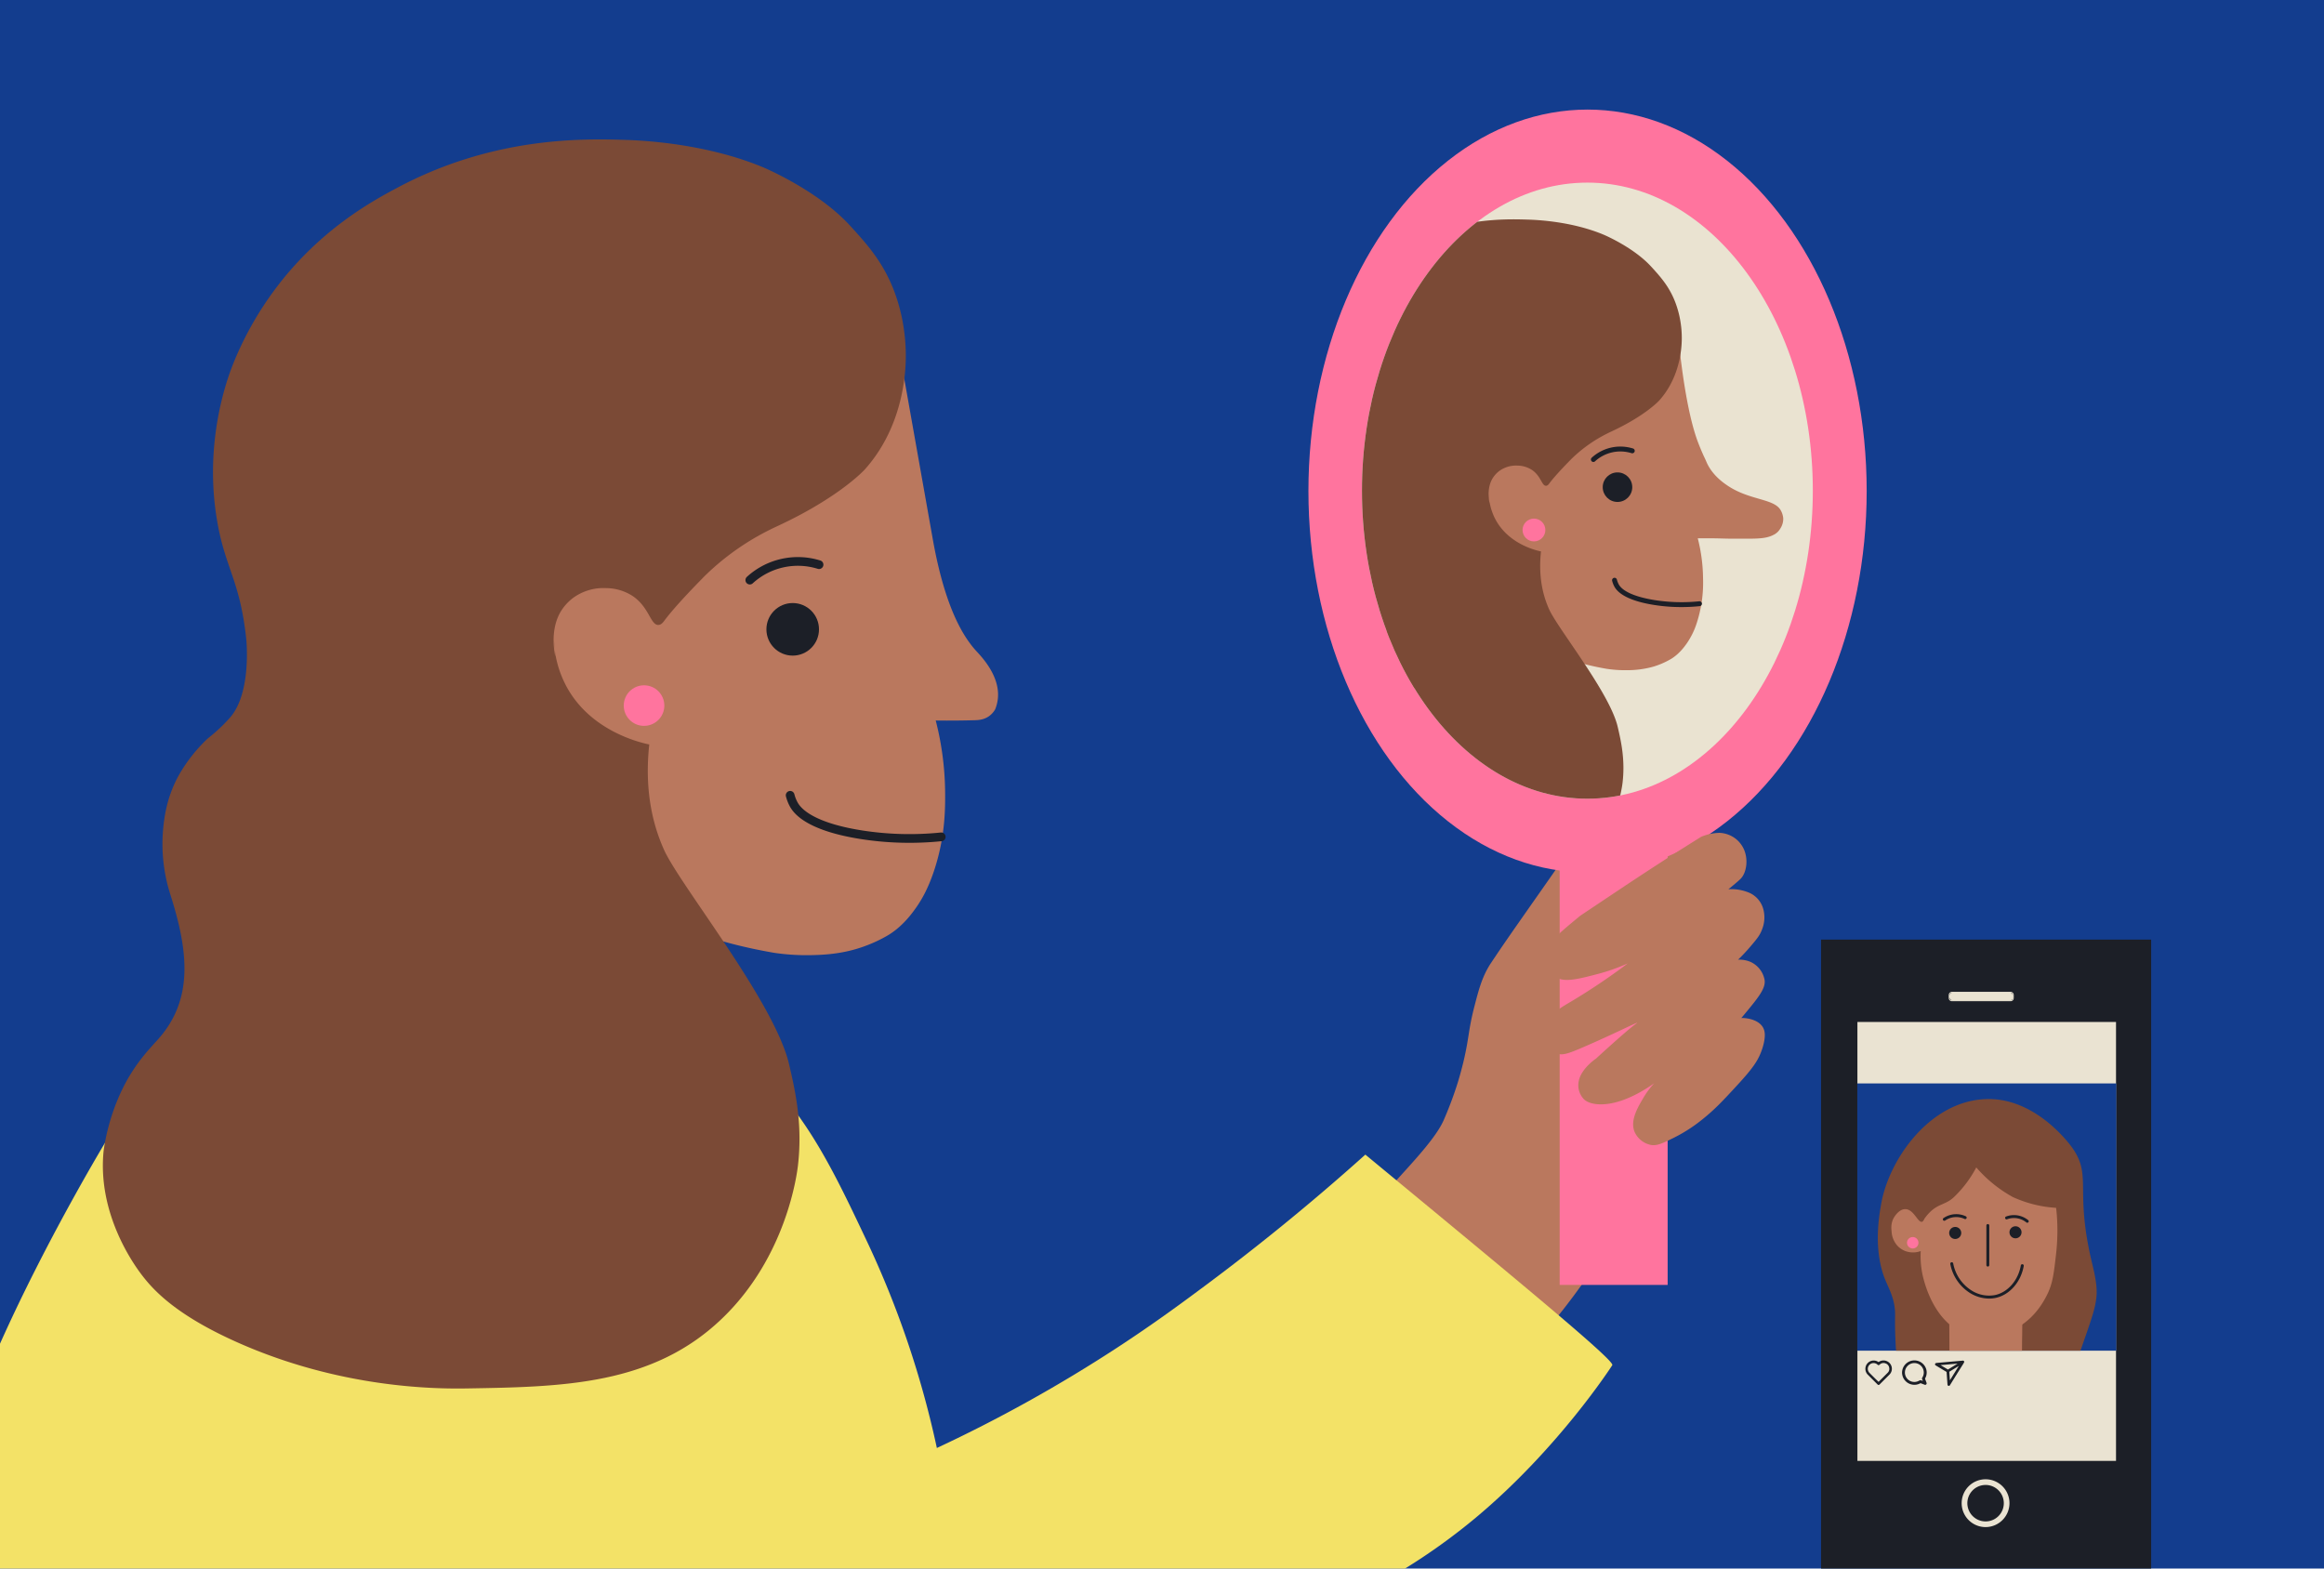 <svg id="Layer_1" data-name="Layer 1" xmlns="http://www.w3.org/2000/svg" xmlns:xlink="http://www.w3.org/1999/xlink" viewBox="0 0 1600 1080"><defs><style>.cls-1,.cls-14{fill:none;}.cls-2{fill:#133d8e;}.cls-3{fill:#ba785e;}.cls-4{fill:#ff749e;}.cls-5{fill:#eae3d1;}.cls-6{clip-path:url(#clip-path);}.cls-7{fill:#7b4a36;}.cls-8{fill:#1c1f27;}.cls-9{fill:#eae3d2;}.cls-10{fill:#1f1f1f;stroke-miterlimit:10;}.cls-10,.cls-14{stroke:#1c1f27;}.cls-11{clip-path:url(#clip-path-2);}.cls-12{clip-path:url(#clip-path-3);}.cls-13{fill:#f3e267;}.cls-14{stroke-linecap:round;stroke-linejoin:round;stroke-width:6px;}</style><clipPath id="clip-path"><ellipse class="cls-1" cx="1092.87" cy="337.84" rx="155.2" ry="212.1"/></clipPath><clipPath id="clip-path-2"><rect class="cls-1" x="1278.7" y="700.27" width="178.3" height="302.21"/></clipPath><clipPath id="clip-path-3"><rect class="cls-1" x="1274.99" y="746" width="184.26" height="184"/></clipPath></defs><rect id="Background" class="cls-2" x="-15.81" y="-14.02" width="1632.59" height="1109.45"/><path class="cls-3" d="M993.85,771.47a255.6,255.6,0,0,0,9.64-25.65c1.47-4.75,2.75-9.5,4-14.56,4.13-17.43,3.25-21.53,7.59-38.29,2.89-11.2,5.08-19.6,10.39-28.32.43-.72,1.91-2.91,4.85-7.29,4.35-6.46,7.6-11.14,8.35-12.22,12.39-17.86,26.69-38,42.93-61.49,8.92-12.88,15.78-22.82,29.22-28.84,17.26-7.73,42.37-8.55,56.56,4.87,5.85,5.53,9,12.66,12.25,20,2.42,5.46,6,13.82,6.86,25,.59,8.13-1.09,9.16-.09,19.38,1.08,11.07,4,15.62,2.71,37.93-.87,14.83-2.17,36.9-12.36,62.18-1.83,4.54-6.22,13.52-15,31.47-.85,1.74-1.27,2.62-1.49,3-8.48,16.9-13,19.2-18.27,29.83-4.48,9-2.1,9.08-8.12,22.86-2,4.53-3.84,8.23-5.35,11.06,0,0-1.35,2.51-2.79,5C1054.55,949.13,1015,956,1015,956c-43.24,7.51-100.69-33.72-101-68C913.67,850.62,981.1,800,993.85,771.47Z"/><circle class="cls-4" cx="1052.76" cy="465.12" r="6.99"/><ellipse class="cls-5" cx="1083.73" cy="341.5" rx="215.84" ry="156.87" transform="translate(702.11 1411.77) rotate(-87.87)"/><ellipse class="cls-1" cx="1148.99" cy="317.76" rx="155.2" ry="212.1"/><ellipse class="cls-4" cx="1092.98" cy="338.08" rx="192.17" ry="262.63"/><rect class="cls-4" x="1073.79" y="559.02" width="74.33" height="325.69"/><ellipse class="cls-5" cx="1092.87" cy="337.84" rx="155.2" ry="212.1"/><g class="cls-6"><path class="cls-3" d="M950.22,450.64l20.88,21.83,26.57,12.34,32,8.7,27-49.14,13.18,6.17a188.41,188.41,0,0,0,19.3,6.27c6.12,1.63,11.9,2.84,17.24,3.74a84.23,84.23,0,0,0,13.77.9,66.25,66.25,0,0,0,17.72-2.32,55.54,55.54,0,0,0,12-5.08c6.16-3.5,10.17-9.26,11.6-11.31a52.71,52.71,0,0,0,6.75-14,90,90,0,0,0,4.26-30.66,114.93,114.93,0,0,0-3.63-27.43c1.87,0,4.69,0,8.13,0,6.36,0,8.81.19,14.71.26,2,0,5.37,0,12,0,9.26,0,13.76-.6,18-3a10.72,10.72,0,0,0,4-4,12.21,12.21,0,0,0,2-7,13.34,13.34,0,0,0-2-6c-4.93-7.79-21.79-6.41-37-17-2.72-1.89-9.06-6.41-13-14-.71-1.38-1.33-3.11-2.52-5.48,0,0-3.13-6.73-5.27-13-8.32-24.48-12.06-65.72-12.4-69.6l-19.26.11-110.75,5.8-63.2,4.63,13.33,117.14Z"/><path class="cls-7" d="M1104.18,161.64c.91.39,20.45,8.77,32.39,21.71l.32.35c6.17,6.74,12.08,13.31,16.24,23.77a67.77,67.77,0,0,1,4.06,15.66,68.57,68.57,0,0,1,0,19.13c-.71,5-3.11,20.39-14.81,33.44,0,0-9.2,10.26-32.47,21.16-1,.48-2.18,1-4.11,2a98.4,98.4,0,0,0-11.17,6.64,97.18,97.18,0,0,0-12.93,10.67c-7.35,7.49-12.18,12.85-15,16.63-.42.57-1.16,1.64-2.28,1.68-3,.11-3.43-6.77-9.86-11a18.68,18.68,0,0,0-9.85-2.9,19.54,19.54,0,0,0-12.18,3.48,18.24,18.24,0,0,0-5.22,5.8c-4.18,7.51-1.75,16.67-1.78,16.67s-.13-1.26-.54-6.23a40,40,0,0,0,4.18,16.55c8.94,17.77,28.56,22.17,31.75,22.83-1.12,10.35-1.1,25,5.62,39.89,6,13.34,41.74,57.45,47.2,80.91,2.28,9.8,5.18,22.35,3.37,38.21-.39,3.42-4.39,34.54-28.65,57.87-26.31,25.28-60.22,25.82-96.64,26.41-12.49.2-48-.25-86.53-17.42-22.77-10.15-31.38-19.34-36-25.29-3-3.91-16.83-23-14.61-46.63a72,72,0,0,1,20.23-42.14c14.08-15.39,11.77-33.88,5.06-55.06a62.3,62.3,0,0,1-2.81-24.16,50.69,50.69,0,0,1,6.18-21.35A59.37,59.37,0,0,1,894,377.4a69.38,69.38,0,0,0,5.54-4.83s1.53-1.5,2.89-3c8.36-9.45,6.18-29.78,6.18-29.78-2.45-22.89-8.2-26.79-11.23-46.07a114.14,114.14,0,0,1,4-51.51,120.34,120.34,0,0,1,18.46-35c16.64-22.08,36.24-32.79,46-38,36.06-19.19,69.8-18.54,86-18C1058.26,151.38,1082.41,152.48,1104.18,161.64Z"/><circle class="cls-8" cx="1113.59" cy="335.44" r="10.17"/><path class="cls-8" d="M1097,318.08a1.69,1.69,0,0,1-1.14-2.94,29.24,29.24,0,0,1,28.41-6.34,1.69,1.69,0,1,1-1,3.23,25.78,25.78,0,0,0-25.14,5.61A1.72,1.72,0,0,1,1097,318.08Z"/><path class="cls-8" d="M1157.57,418a120,120,0,0,1-18.82-1.47c-14.72-2.33-24.18-6.74-27.36-12.74a16.93,16.93,0,0,1-1.45-3.76,1.69,1.69,0,1,1,3.27-.83,14,14,0,0,0,1.15,3c2.63,5,11.48,8.86,24.92,11a119.18,119.18,0,0,0,30.59.81,1.68,1.68,0,1,1,.34,3.35A125,125,0,0,1,1157.57,418Z"/><circle class="cls-4" cx="1056.08" cy="364.93" r="7.85"/></g><path class="cls-3" d="M1069.76,671.79c-4.83-4.37-5.12-12.7-3.64-18.21,1.68-6.31,5.93-9.93,21.85-23.07,26.64-17.81,32.34-21.63,40.06-26.7,8.6-5.66,14.24-9.28,16.87-11,10.38-6.68,19.26-12.25,26-16.45h-.08a31.63,31.63,0,0,1,6.65-2.16,32.51,32.51,0,0,1,6.4-.75,19.57,19.57,0,0,1,11.23,4.18,19.34,19.34,0,0,1,5.76,7.7c2.83,6.93,1.5,15.6-2.42,19.68-1.81,1.88-8.48,7.28-8.5,7.28h0a31.48,31.48,0,0,1,14.77,2.58,17.7,17.7,0,0,1,4.59,3.16,17.37,17.37,0,0,1,4.82,8.5,22.15,22.15,0,0,1-1.11,13.68c-1.44,3.89-3.67,6.55-8.08,11.72-4.6,5.39-11.6,12.55-12.62,11.77-.23-.18-.13-.76.07-1.16,1.24-2.47,8.4-2.29,13.13-.08a17,17,0,0,1,9.33,12.12c1,6-4.4,12.45-15.13,25.35-.54.66-1.1,1.31-1.44,1.17-1.07-.46,16-.88,16.71,10.61.06,1,.28,5.35-2.53,12.63-2.43,6.28-5.81,11.41-17,23.5-9.46,10.25-14.64,15.84-23.31,22.81a106.19,106.19,0,0,1-19.87,12.8c-7.7,3.8-11.64,5.68-15.78,4.86a15.7,15.7,0,0,1-10.92-8.5c-3.64-7.92,1.79-17.07,6.07-24.28a56.66,56.66,0,0,1,7.28-9.71c-5.7,4.06-21.77,14.75-37.17,14.56-7.51-.1-10.48-2.73-11.39-3.63a14,14,0,0,1-3.54-11.87c1.45-9.07,12-16,12-16s21.14-19.54,27.92-24.28c0,0,.43-.3.4-.36-.21-.38-17.39,8.32-38,17.17-9.37,4-14,5.78-18.19,3.56-5.72-3.06-8-12.22-6.07-19.17,2.13-7.85,9.2-11.7,16.9-16.28a434.76,434.76,0,0,0,38.91-26.19,133.53,133.53,0,0,1-20.63,7.28C1085.54,674.41,1075.56,677,1069.76,671.79Z"/><rect class="cls-8" x="1253.73" y="646.96" width="227.27" height="437.06"/><rect class="cls-9" x="1278.77" y="703.67" width="178.04" height="302.21"/><circle class="cls-8" cx="1366.98" cy="1035" r="14.51"/><path class="cls-9" d="M1367,1051.46a16.46,16.46,0,1,1,16.46-16.46A16.49,16.49,0,0,1,1367,1051.46Zm0-29a12.55,12.55,0,1,0,8.88,3.67A12.56,12.56,0,0,0,1367,1022.45Z"/><rect class="cls-5" x="1341.99" y="683.25" width="44.1" height="5.8" rx="2.82"/><path class="cls-9" d="M1384.25,689.38h-40.43a2.16,2.16,0,0,1-2.16-2.16v-2.13a2.16,2.16,0,0,1,2.16-2.16h40.43a2.16,2.16,0,0,1,2.16,2.16v2.13A2.16,2.16,0,0,1,1384.25,689.38Zm-40.43-5.8a1.52,1.52,0,0,0-1.51,1.51v2.13a1.51,1.51,0,0,0,1.51,1.51h40.43a1.51,1.51,0,0,0,1.51-1.51v-2.13a1.52,1.52,0,0,0-1.51-1.51Z"/><path class="cls-10" d="M1310,945a8,8,0,0,1,15.58-2.36,7.67,7.67,0,0,1-.56,6.09,1.05,1.05,0,0,0-.08,1c.34.81.61,1.65.92,2.47a.54.54,0,0,1-.08.67c-.21.21-.43.15-.67.06-.89-.34-1.77-.67-2.67-1a.91.91,0,0,0-.6.08,8,8,0,0,1-11.84-7Zm14.45,6.61.08-.1-.12-.41c-.2-.55-.39-1.1-.61-1.64a.74.74,0,0,1,.1-.72,7,7,0,1,0-12.39-1,7,7,0,0,0,10,3.34,1.28,1.28,0,0,1,1.28-.08C1323.28,951.2,1323.85,951.39,1324.42,951.59Z"/><path class="cls-10" d="M1293.35,938.49a5.24,5.24,0,0,1,7.55.77,5.18,5.18,0,0,1-.46,6.89l-6.75,6.76c-.26.25-.43.25-.69,0-2.24-2.25-4.5-4.49-6.74-6.75a5.22,5.22,0,0,1,6.89-7.81Zm0,13.7.64-.66c2-2,4-4,6-6a4.18,4.18,0,0,0,1.19-3.66,4.22,4.22,0,0,0-2.88-3.59,4.31,4.31,0,0,0-4.62,1c-.27.24-.42.25-.68,0a4.4,4.4,0,0,0-1.81-1.05,4.46,4.46,0,0,0-4.49,7.38c1.43,1.46,2.89,2.89,4.33,4.33Z"/><path class="cls-10" d="M1351.76,937.85c-.18.29-.38.64-.58,1q-2,3.2-4,6.38c-1.44,2.32-2.9,4.64-4.34,7-.26.4-.5.81-.75,1.22a.44.44,0,0,1-.49.27c-.23-.06-.3-.22-.32-.45-.1-1.43-.2-2.87-.31-4.3s-.2-3-.31-4.44a.47.47,0,0,0-.18-.29l-4.19-2.51-3.33-2c-.2-.12-.34-.28-.23-.49a.65.65,0,0,1,.42-.29c2.26-.21,4.53-.4,6.79-.6l7.31-.64,3.94-.34C1351.64,937.27,1351.85,937.47,1351.76,937.85Zm-2.21.48,0-.09-14.92,1.31v.12a.6.6,0,0,0,.13.09l3.72,2.24,2.25,1.35a.51.51,0,0,0,.61.07l8-4.9Zm.48.79,0-.07c-.13.07-.27.14-.39.22-2.47,1.51-4.92,3-7.41,4.53-.5.3-.82.6-.65,1.21,0,.06,0,.11,0,.17l.36,5.17c0,.48.08.95.12,1.43l.12,0Z"/><g class="cls-11"><rect class="cls-2" x="1274.99" y="746" width="184.26" height="184"/><g class="cls-12"><path class="cls-7" d="M1440.56,870.73c3.74,15.35,3.36,20.73,1.85,28.1-1,4.75-2.87,10.31-5.35,17.61-1.12,3.28-2.23,6.34-5.07,14.57-1,3-1.87,5.45-2.43,7.1l-15.5-3.73s-13.27,2.31-21.12,3c-10.73,1-35.11,1.42-49-2.12a49.06,49.06,0,0,0-20.91-1c-9.58,1.62-12.23,5.22-15,3.86-1.84-.9-2.55-3.41-3-14.05-.44-9.25-.38-14.84-.31-17.91.27-11.27-4.2-18.52-7-25.49-8.19-20.54-3.94-44.23-2.52-52.12,5.42-30.23,33.17-70.27,71.88-71.78,34.73-1.35,58.52,31.94,59.85,33.85C1440.53,810.34,1428,819.15,1440.56,870.73Z"/><path class="cls-3" d="M1341.83,906.1h0s.12,0,.12,0,.14,6.84.18,25.23c4.93,3,17.7,9.7,33.68,6.73a47.08,47.08,0,0,0,16.27-6.41s0-7,.14-13.19c0-3.12.11-7.64.14-13.19Z"/><path class="cls-3" d="M1408.91,892.37c-2.47,4.73-9.47,17.66-25,24.22-3.69,1.56-15,6.37-28,2.74-25.08-7-31.77-38.78-32.55-42.84a62.63,62.63,0,0,1-1-15.09,15.39,15.39,0,0,1-10.63,0,14.56,14.56,0,0,1-5.72-4,16.12,16.12,0,0,1-3.71-9.42c-.22-2.22-.59-6,1.68-9.75.43-.69,3.35-5.52,7.51-5.69,6-.24,8.79,9.35,11.7,8.72,4.84-1.06-4.52-26.12,7.58-41.14,8.11-10.08,25.49-15.21,39-15,3.26.06,27.3.44,37.39,16.49a27,27,0,0,1,2.36,4.71,112.52,112.52,0,0,1,3.37,10.76c1.23,4.72,5.45,22.14,2.6,46.75C1413.94,877.37,1413.19,884.18,1408.91,892.37Z"/><ellipse class="cls-8" cx="1346.1" cy="848.94" rx="4.16" ry="4.16"/><ellipse class="cls-8" cx="1387.61" cy="848.48" rx="4.16" ry="4.16"/><path class="cls-8" d="M1338.6,840.55a1,1,0,0,1-.83-.44,1,1,0,0,1,.26-1.4,15.53,15.53,0,0,1,15.38-1.24,1,1,0,0,1-.86,1.83,13.45,13.45,0,0,0-13.38,1.08A1,1,0,0,1,1338.6,840.55Z"/><path class="cls-8" d="M1395.7,841.91a.94.94,0,0,1-.63-.23,13.55,13.55,0,0,0-13.25-2.16,1,1,0,0,1-.71-1.89,15.53,15.53,0,0,1,15.23,2.49,1,1,0,0,1,.15,1.42A1,1,0,0,1,1395.7,841.91Z"/><path class="cls-8" d="M1368.56,872.08a1,1,0,0,1-1-1V843.82a1,1,0,1,1,2,0v27.25A1,1,0,0,1,1368.56,872.08Z"/><path class="cls-8" d="M1369.44,894.13a25.46,25.46,0,0,1-13.88-4.32,30.19,30.19,0,0,1-12.84-19.5,1,1,0,0,1,2-.38,28.14,28.14,0,0,0,12,18.2,22.46,22.46,0,0,0,16.87,3.55c8.78-1.93,15.89-10.12,17.69-20.38a1,1,0,0,1,2,.34c-1.94,11.07-9.67,19.91-19.24,22A21.47,21.47,0,0,1,1369.44,894.13Z"/><ellipse class="cls-4" cx="1316.86" cy="855.68" rx="3.95" ry="3.94"/><path class="cls-7" d="M1349.26,786.38q3.63,6.2,7.27,12.39a92.28,92.28,0,0,0,29.3,25.48,84.52,84.52,0,0,0,21.26,6.45,85.71,85.71,0,0,0,9.35,1l6.77-15.11-18-23.82-26.47-13Z"/><path class="cls-7" d="M1367.3,784.56q-1.65,6-3.28,11.91a80.35,80.35,0,0,1-9.46,17.09,79.39,79.39,0,0,1-9.23,10.59c-5.49,5.28-10.41,4.53-16.24,10.09a31.88,31.88,0,0,0-4.91,6c-.74-1.11-1.53-2.24-2.36-3.37a91.18,91.18,0,0,0-9.28-10.74l9.63-23.79,19.11-16.67Z"/></g></g><path class="cls-13" d="M130,814c-6-4.54,3.47-19.72-7-31-12-12.93-41-12-41-12h0s0,0,0,.1a3.42,3.42,0,0,1-1.17,2C79.69,774,31.94,852.11-3,932c-33.48,76.54-53.72,122.83-33,148,2.27,2.75,7.31,16.36,36,16,45.89-.58,110-1.14,187-1,49,.09,85,.44,94.36.51,56,.45,229.76.73,657.64.49a420.58,420.58,0,0,0,77-51c57.33-47.9,94-105,94-105l-.15.14.15-.14-.48.11c.3,0,.43,0,.48-.11,2.16-2.8-60.44-54.5-170-145-39,35-76.22,64.85-110,90-15.71,11.7-35.07,26.06-61,43a1003.8,1003.8,0,0,1-124,69,656.06,656.06,0,0,0-48-142c-25.8-54.6-46.19-97.74-92.24-133.72C465.42,690.56,424.41,678.37,398,673,270.93,647.14,160.28,836.77,130,814Z"/><path class="cls-3" d="M255,638.37l37.16,38.85,47.3,22,57,15.49,48.06-87.47,23.45,11a337.69,337.69,0,0,0,34.36,11.17c10.89,2.9,21.17,5,30.67,6.65a152.11,152.11,0,0,0,24.52,1.61c6.87-.12,18.7-.41,31.53-4.13a99.18,99.18,0,0,0,21.4-9.05c11-6.22,18.1-16.47,20.64-20.12,3.77-5.44,8-12.9,12-24.89,7.72-23.2,7.71-43,7.59-54.58a205.48,205.48,0,0,0-6.46-48.8c10.41.13,19.33,0,26.49-.19,2.59-.06,6.6-.21,10.27-2.85a14.87,14.87,0,0,0,4.15-4.63,27.12,27.12,0,0,0,1.82-7c1.89-15.87-11.32-29.38-15-33.38-9.75-10.73-21.46-31.39-29.46-75.12L620.47,249l-34.27.2L389.08,259.49l-112.49,8.25,23.73,208.47Q277.65,557.29,255,638.37Z"/><circle class="cls-8" cx="545.75" cy="433.32" r="18.1"/><path class="cls-14" d="M516.22,399.42a49,49,0,0,1,47.66-10.63"/><path class="cls-14" d="M544,547.6a26.77,26.77,0,0,0,2.31,6c1.87,3.53,9.08,15.18,46.53,21.12A214.54,214.54,0,0,0,648,576.2"/><circle class="cls-4" cx="443.4" cy="485.82" r="13.97"/><path class="cls-7" d="M525.84,115.39c1.66.7,37.26,16,59,39.55l.58.64c11.24,12.28,22,24.26,29.59,43.32a122.46,122.46,0,0,1,7.39,28.53,124.73,124.73,0,0,1,0,34.87c-1.28,9-5.66,37.15-27,60.93,0,0-16.77,18.7-59.18,38.56-1.84.87-4,1.81-7.48,3.6a175.9,175.9,0,0,0-43.92,31.55c-13.4,13.65-22.2,23.41-27.35,30.3-.77,1-2.12,3-4.16,3.06-5.52.2-6.26-12.34-18-20.08a34.09,34.09,0,0,0-18-5.28,35.53,35.53,0,0,0-22.19,6.34,33.19,33.19,0,0,0-9.51,10.56c-7.62,13.69-3.19,30.38-3.25,30.39s-.23-2.31-1-11.37A73,73,0,0,0,389.13,471c16.31,32.37,52.05,40.4,57.87,41.6-2.05,18.85-2,45.62,10.24,72.7,11,24.3,76,104.68,86,147.43,4.16,17.86,9.45,40.72,6.14,69.62-.71,6.23-8,63-52.21,105.45C449.24,953.9,387.44,954.89,321.07,956c-22.75.36-87.42-.44-157.67-31.74-41.5-18.49-57.18-35.24-65.52-46.07-5.49-7.13-30.67-41.83-26.62-85,0,0,2.72-27.54,18.43-53.24C96,729.66,102,723.1,108.12,716.38c25.66-28,21.44-61.75,9.21-100.34a113.91,113.91,0,0,1-5.12-44c.69-7.79,2.18-22.88,11.26-38.91a108.54,108.54,0,0,1,19.46-24.57A127.82,127.82,0,0,0,153,499.75s2.78-2.74,5.26-5.54c15.23-17.22,11.27-54.27,11.27-54.27-4.47-41.7-15-48.82-20.48-83.95-6.65-42.24,2.09-77.33,7.32-93.85,2.07-6.54,11.12-33.94,33.63-63.82,30.32-40.24,66-59.75,83.73-69.16,65.71-35,127.2-33.78,156.75-32.84C442.17,96.69,486.16,98.7,525.84,115.39Z"/></svg>